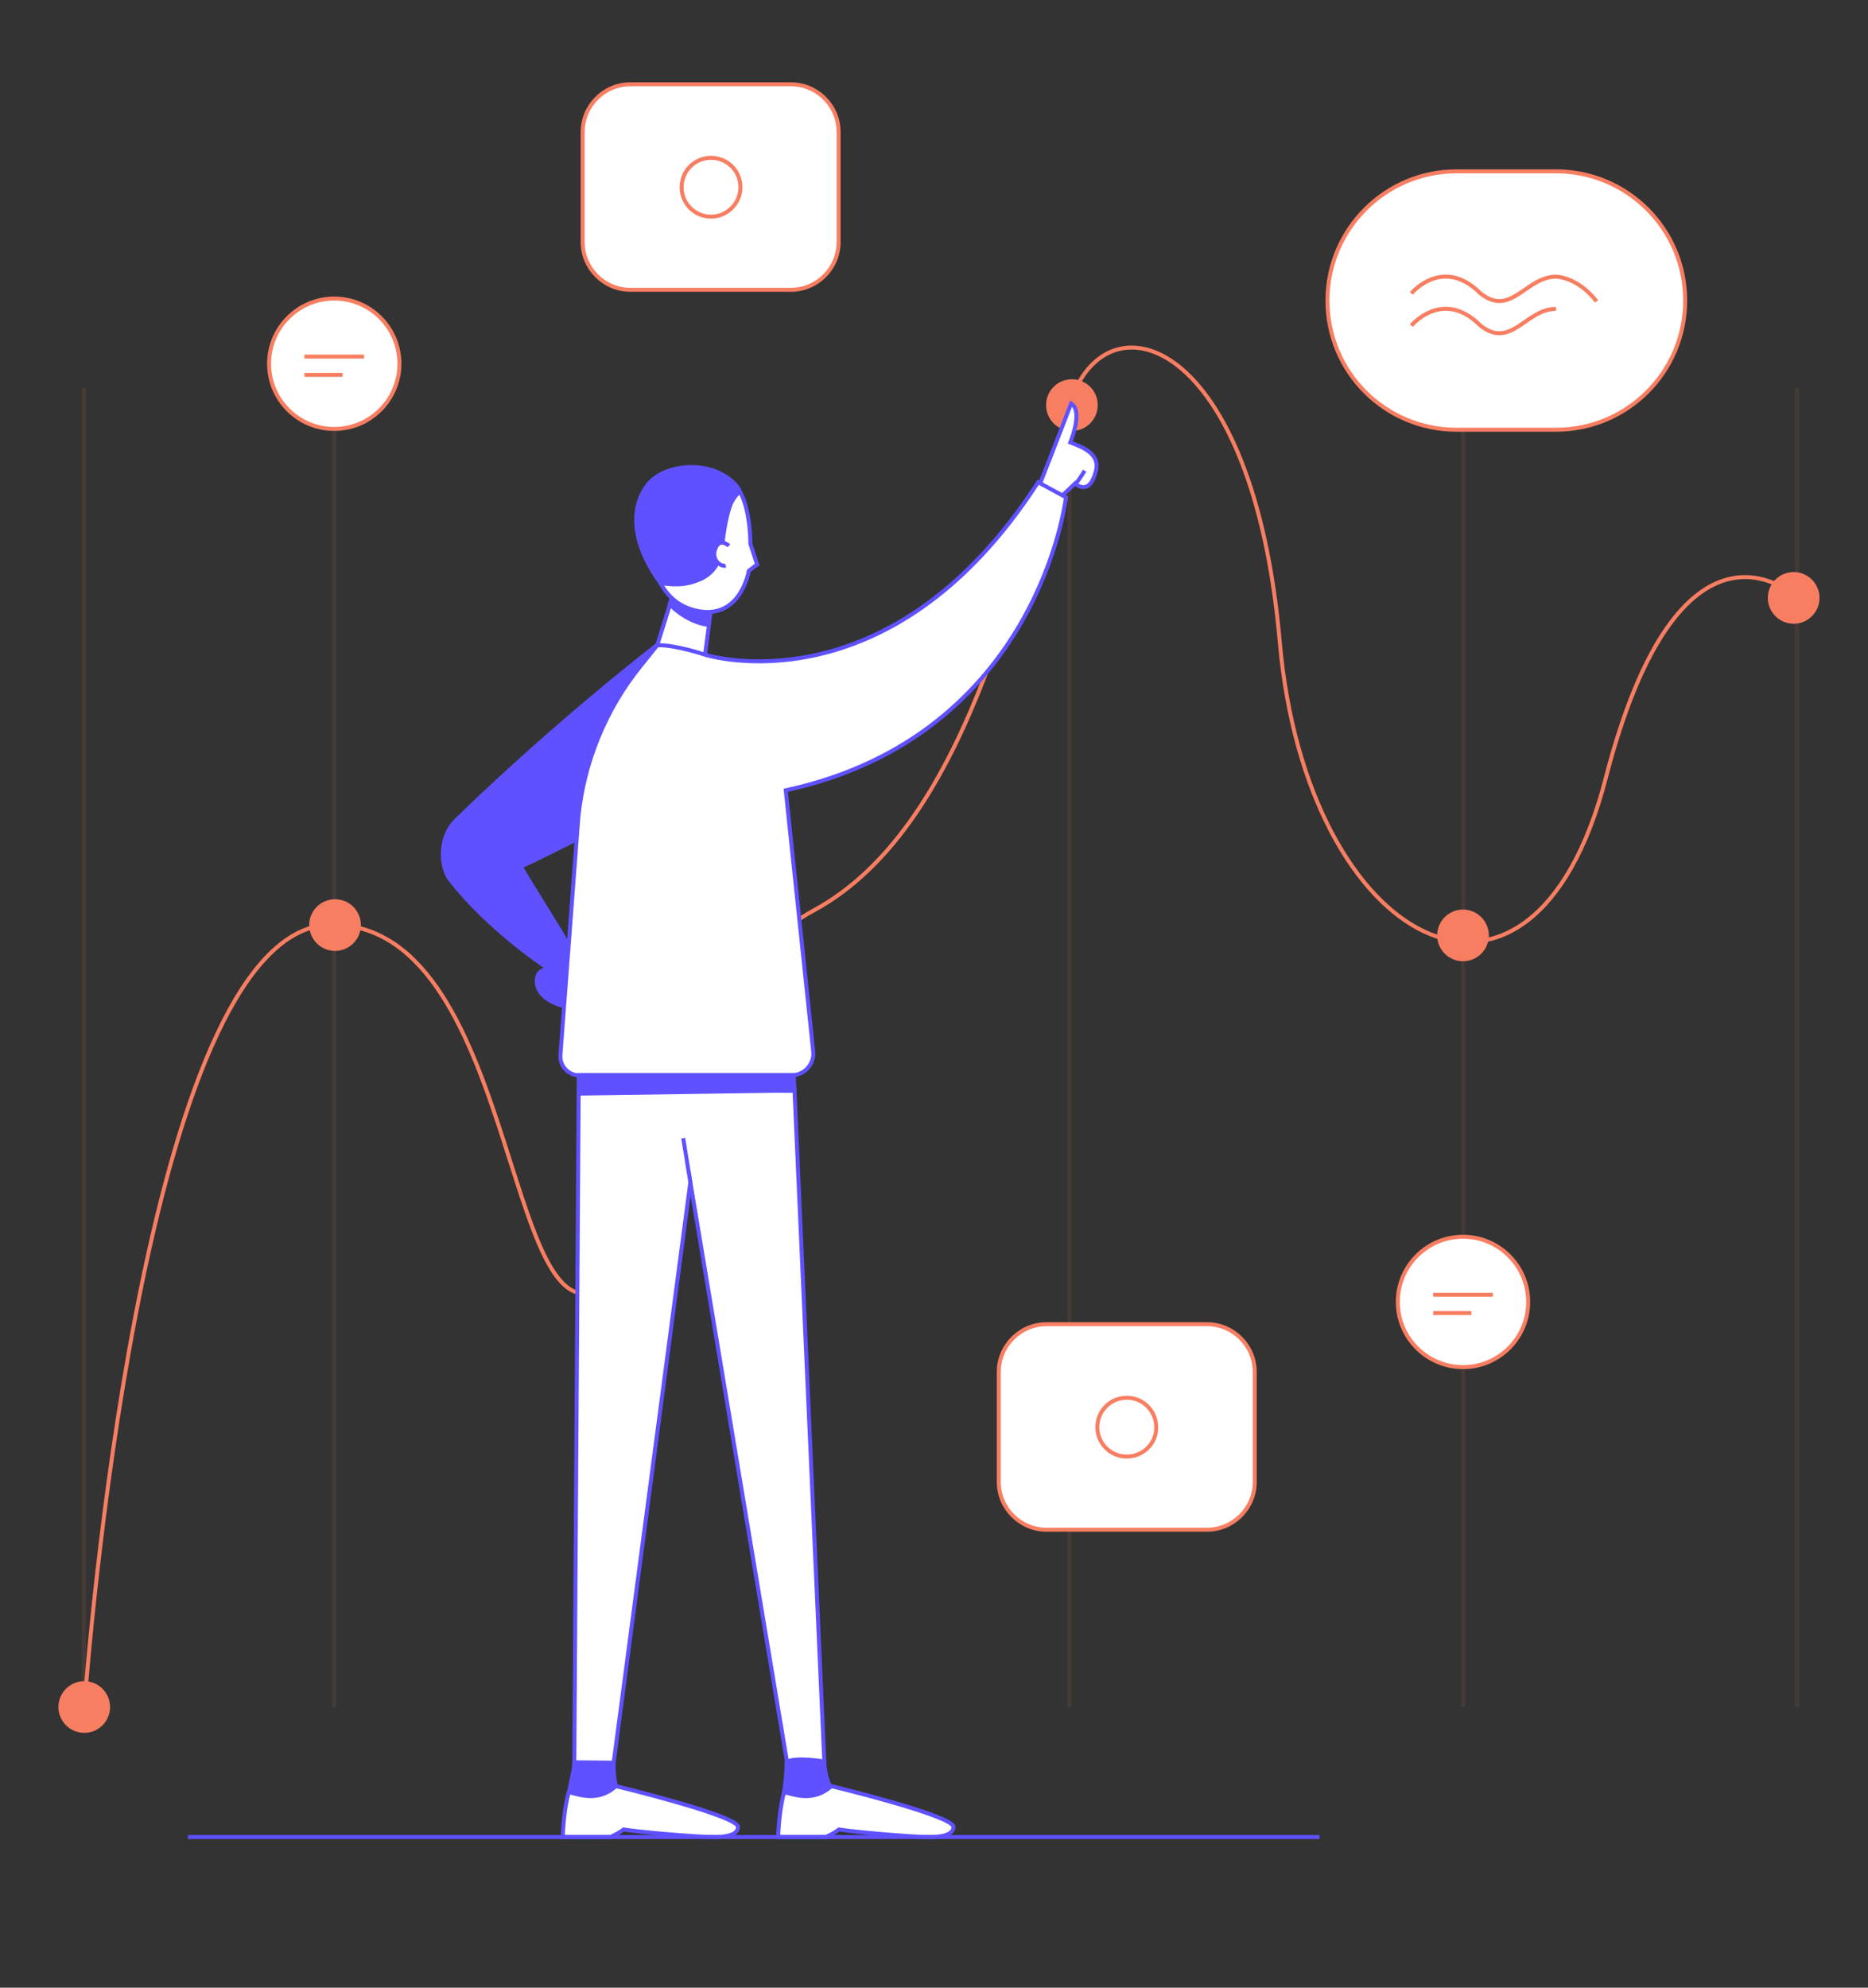 <?xml version="1.0" encoding="utf-8"?>
<!-- Generator: Adobe Illustrator 20.1.0, SVG Export Plug-In . SVG Version: 6.00 Build 0)  -->
<svg version="1.1" id="Слой_1" xmlns="http://www.w3.org/2000/svg" xmlns:xlink="http://www.w3.org/1999/xlink" x="0px" y="0px"
	 viewBox="0 0 470 500" enable-background="new 0 0 470 500" xml:space="preserve">
<rect x="0" y="0" width="470" height="500" fill="#333333" stroke="none"/>
<line opacity="0.1" fill="none" stroke="#F87E62" stroke-miterlimit="10" x1="269.1" y1="429.4" x2="269.1" y2="97.5"/>
<line opacity="0.1" fill="none" stroke="#F87E62" stroke-miterlimit="10" x1="84.1" y1="429.4" x2="84.1" y2="97.5"/>
<line opacity="0.1" fill="none" stroke="#F87E62" stroke-miterlimit="10" x1="21.1" y1="429.4" x2="21.1" y2="97.5"/>
<line opacity="0.1" fill="none" stroke="#F87E62" stroke-miterlimit="10" x1="368.1" y1="429.4" x2="368.1" y2="97.5"/>
<line opacity="0.1" fill="none" stroke="#F87E62" stroke-miterlimit="10" x1="452.1" y1="429.4" x2="452.1" y2="97.5"/>
<path fill="none" stroke="#F87E62" stroke-miterlimit="10" d="M451.3,149.7c0,0-28.7-25.9-47.3,46.1s-75.3,42.4-82-34.3
	s-43.3-87.7-52.5-60.8c-12.2,35.7-24,106.4-64.9,128.4c-31.8,17.1-17.8,61.6-49.6,92.1c-28.5,27.4-22.9-88.6-71.5-88.6
	c-45.8,0-60.4,172.9-62.3,196.7"/>
<circle fill="#F87E62" stroke="#F87E62" stroke-miterlimit="10" cx="269.7" cy="101.9" r="6"/>
<circle fill="#F87E62" stroke="#F87E62" stroke-miterlimit="10" cx="368.1" cy="235.3" r="6"/>
<circle fill="#F87E62" stroke="#F87E62" stroke-miterlimit="10" cx="84.3" cy="232.7" r="6"/>
<circle fill="#F87E62" stroke="#F87E62" stroke-miterlimit="10" cx="21.2" cy="429.4" r="6"/>
<circle fill="#F87E62" stroke="#F87E62" stroke-miterlimit="10" cx="451.3" cy="150.4" r="6"/>
<g>
	<polygon fill="#FFFFFF" stroke="#5F51FF" stroke-miterlimit="10" points="169.8,148.1 165.4,162.2 169.4,184.3 177.4,164.7 
		179.2,150.8 	"/>
	<path fill="#5F51FF" stroke="#5F51FF" stroke-miterlimit="10" d="M154.4,443.3c0,0-0.1,3.8,0.6,6c-2.2,3.8-7.9,7.3-11.8,1.5
		c0.7-3.9,1.3-5.8,1.3-7.6C146.8,442,154.4,443.3,154.4,443.3z"/>
	<path fill="#5F51FF" stroke="#5F51FF" stroke-miterlimit="10" d="M165.4,162.2c0,0-25,19.2-50.5,44c-4.7,4.5-4,12-1.7,15
		c10,12.9,24.7,22.4,24.7,22.4s-1.3,0.3-2.2,1.1s-2.3,6.4,6.9,8.6c9.4-3.9,4.1-9.4-11.6-35.3c6.9-3,26.1-13.3,33.6-16
		C173.9,188.2,165.4,162.2,165.4,162.2"/>
	<path fill="#FFFFFF" stroke="#5F51FF" stroke-miterlimit="10" d="M155,449.3c0,0,30.2,7.3,30.7,10.2c0,1.5-1.5,2.6-6.1,2.6
		s-19.3-1.3-22.7-1.9c-1.9,1.4-3.4,1.9-3.4,1.9h-11.9c0,0,0.1-6.2,1.5-11.3C146.2,451.6,150.6,453.2,155,449.3z"/>
	<path fill="#5F51FF" stroke="#5F51FF" stroke-miterlimit="10" d="M168.5,152c0,0,3.8,4.3,9.6,5.2c0.5-2.8,0.7-4.6,0.7-4.6l-9.4-3.4
		L168.5,152z"/>
	<path fill="#FFFFFF" stroke="#5F51FF" stroke-miterlimit="10" d="M186.2,123.7c2.7,4.9,2.6,13.1,2.6,13.1l1.7,5.2l-2.1,1.6
		c0,0-2.1,12.9-13.7,9.9c-11.6-3-10.9-17.7-10.9-17.7s1.9-10,9.4-11.8C176.7,123.2,183.5,118.8,186.2,123.7z"/>
	<path fill="#5F51FF" stroke="#5F51FF" stroke-miterlimit="10" d="M186.2,123.7c0,0-0.8-2.2-3.9-4c-6.2-3.8-15.5-2.5-19.3,2.2
		c-5.5,7.3-2.6,16.9,3.2,24.8c2.7,0.3,6.1,0.9,10.6-1.3c4.7-2.5,4.9-7.5,5.1-9.6c0.3-2.9,1.3-8.2,2.4-9.9
		C185.3,124.2,186.2,123.7,186.2,123.7z"/>
	<path fill="#FFFFFF" stroke="#5F51FF" stroke-miterlimit="10" d="M261.4,122.4c0,0,5.8-14.8,8.1-20.9c1.4,0.8,2.2,3.5-0.2,9.8
		c3.2,1.2,7.6,2.9,6.4,7.3c-1.7,6.5-5.2,3-5.2,3l-3.8,3.6L261.4,122.4z"/>
	<path fill="#FFFFFF" stroke="#5F51FF" stroke-miterlimit="10" d="M272.9,118.4c0,0-1.2,2.1-2.3,3.3"/>
	<path fill="#FFFFFF" stroke="#5F51FF" stroke-miterlimit="10" d="M207.4,443.1l-7.5-168.8c-0.9,0.3-9.8-0.1-18.6-0.5l17.9-14.5
		h-53.5l-1.2,184l9.9,0.1l19.3-146l24.3,145.7L207.4,443.1z"/>
	<path fill="#FFFFFF" stroke="#5F51FF" stroke-miterlimit="10" d="M268.2,125.1c0,0,0,0-7-3.8c-37.5,58.1-83.8,43.4-83.8,43.4
		s-7.3-2.5-12-2.4l-4.2,5.2c-8.8,10.9-14.3,24.2-15.7,38.2l-4.5,59.7c-0.2,2.7,2,5.1,4.7,5.1h53.4c3.3,0,5.9-2.9,5.5-6.1l-6.9-65.6
		C261.4,185,268.2,125.1,268.2,125.1z"/>
	<polygon fill="#5F51FF" stroke="#5F51FF" stroke-miterlimit="10" points="145.6,275.1 199.9,274.3 199.7,270.4 145.7,270.4 	"/>
	<path fill="#5F51FF" stroke="#5F51FF" stroke-miterlimit="10" d="M207.4,443.1c0,1.8,0.7,5.3,1.6,6.3c-2.2,3.8-8,8.1-11.9,2.3
		c0.7-3.9,0.8-6.7,0.8-8.5C200.2,441.9,207.4,443.1,207.4,443.1z"/>
	<path fill="#FFFFFF" stroke="#5F51FF" stroke-miterlimit="10" d="M209.2,449.3c0,0,30.2,7.3,30.7,10.2c0,1.5-1.5,2.6-6.1,2.6
		s-19.3-1.3-22.7-1.9c-1.9,1.4-3.4,1.9-3.4,1.9h-11.9c0,0,0.1-6.2,1.5-11.3C200.3,451.6,204.8,453.2,209.2,449.3z"/>
</g>
<path fill="#FFFFFF" stroke="#F87E62" stroke-miterlimit="10" d="M366.5,108.1h25c18,0,32.5-14.6,32.5-32.5v0
	c0-18-14.6-32.5-32.5-32.5h-25c-18,0-32.5,14.6-32.5,32.5v0C334,93.6,348.5,108.1,366.5,108.1z"/>
<path fill="#FFFFFF" stroke="#F87E62" stroke-miterlimit="10" d="M199,72.9h-40.4c-6.6,0-12-5.4-12-12V33.2c0-6.6,5.4-12,12-12H199
	c6.6,0,12,5.4,12,12v27.7C211,67.5,205.6,72.9,199,72.9z"/>
<path fill="#FFFFFF" stroke="#F87E62" stroke-miterlimit="10" d="M178.9,54.5L178.9,54.5c-4.1,0-7.4-3.3-7.4-7.4v0
	c0-4.1,3.3-7.4,7.4-7.4h0c4.1,0,7.4,3.3,7.4,7.4v0C186.3,51.1,183,54.5,178.9,54.5z"/>
<path fill="#FFFFFF" stroke="#F87E62" stroke-miterlimit="10" d="M303.7,384.8h-40.4c-6.6,0-12-5.4-12-12v-27.7c0-6.6,5.4-12,12-12
	h40.4c6.6,0,12,5.4,12,12v27.7C315.7,379.4,310.3,384.8,303.7,384.8z"/>
<path fill="#FFFFFF" stroke="#F87E62" stroke-miterlimit="10" d="M283.5,366.4L283.5,366.4c-4.1,0-7.4-3.3-7.4-7.4l0,0
	c0-4.1,3.3-7.4,7.4-7.4l0,0c4.1,0,7.4,3.3,7.4,7.4l0,0C291,363.1,287.6,366.4,283.5,366.4z"/>
<path fill="#FFFFFF" stroke="#F87E62" stroke-miterlimit="10" d="M355.1,73.8c0,0,7.9-9.5,17.4,0c7.7,6.1,11.4-4.2,19-4.2
	c0,0,5.4,0,10.2,6.2"/>
<path fill="#FFFFFF" stroke="#F87E62" stroke-miterlimit="10" d="M355.1,81.9c0,0,7.9-9.5,17.4,0c7.7,6.1,11.4-4.2,19-4.2"/>
<circle fill="#FFFFFF" stroke="#F87E62" stroke-miterlimit="10" cx="368.1" cy="327.5" r="16.4"/>
<path fill="#FFFFFF" stroke="#5F51FF" stroke-miterlimit="10" d="M183.4,137.3c0,0-2.3-2.2-3.4,0.7c-1.1,2.8,1.3,4.6,2.6,4.3"/>
<line fill="#5F51FF" stroke="#5F51FF" stroke-miterlimit="10" x1="47.3" y1="462.1" x2="332" y2="462.1"/>
<line fill="#FFFFFF" stroke="#5F51FF" stroke-miterlimit="10" x1="173.7" y1="297.4" x2="171.9" y2="286.3"/>
<line fill="#FFFFFF" stroke="#F87E62" stroke-miterlimit="10" x1="360.6" y1="325.7" x2="375.6" y2="325.7"/>
<line fill="#FFFFFF" stroke="#F87E62" stroke-miterlimit="10" x1="360.6" y1="330.3" x2="370.2" y2="330.3"/>
<circle fill="#FFFFFF" stroke="#F87E62" stroke-miterlimit="10" cx="84.1" cy="91.5" r="16.4"/>
<line fill="#FFFFFF" stroke="#F87E62" stroke-miterlimit="10" x1="76.6" y1="89.7" x2="91.6" y2="89.7"/>
<line fill="#FFFFFF" stroke="#F87E62" stroke-miterlimit="10" x1="76.6" y1="94.3" x2="86.2" y2="94.3"/>
</svg>
